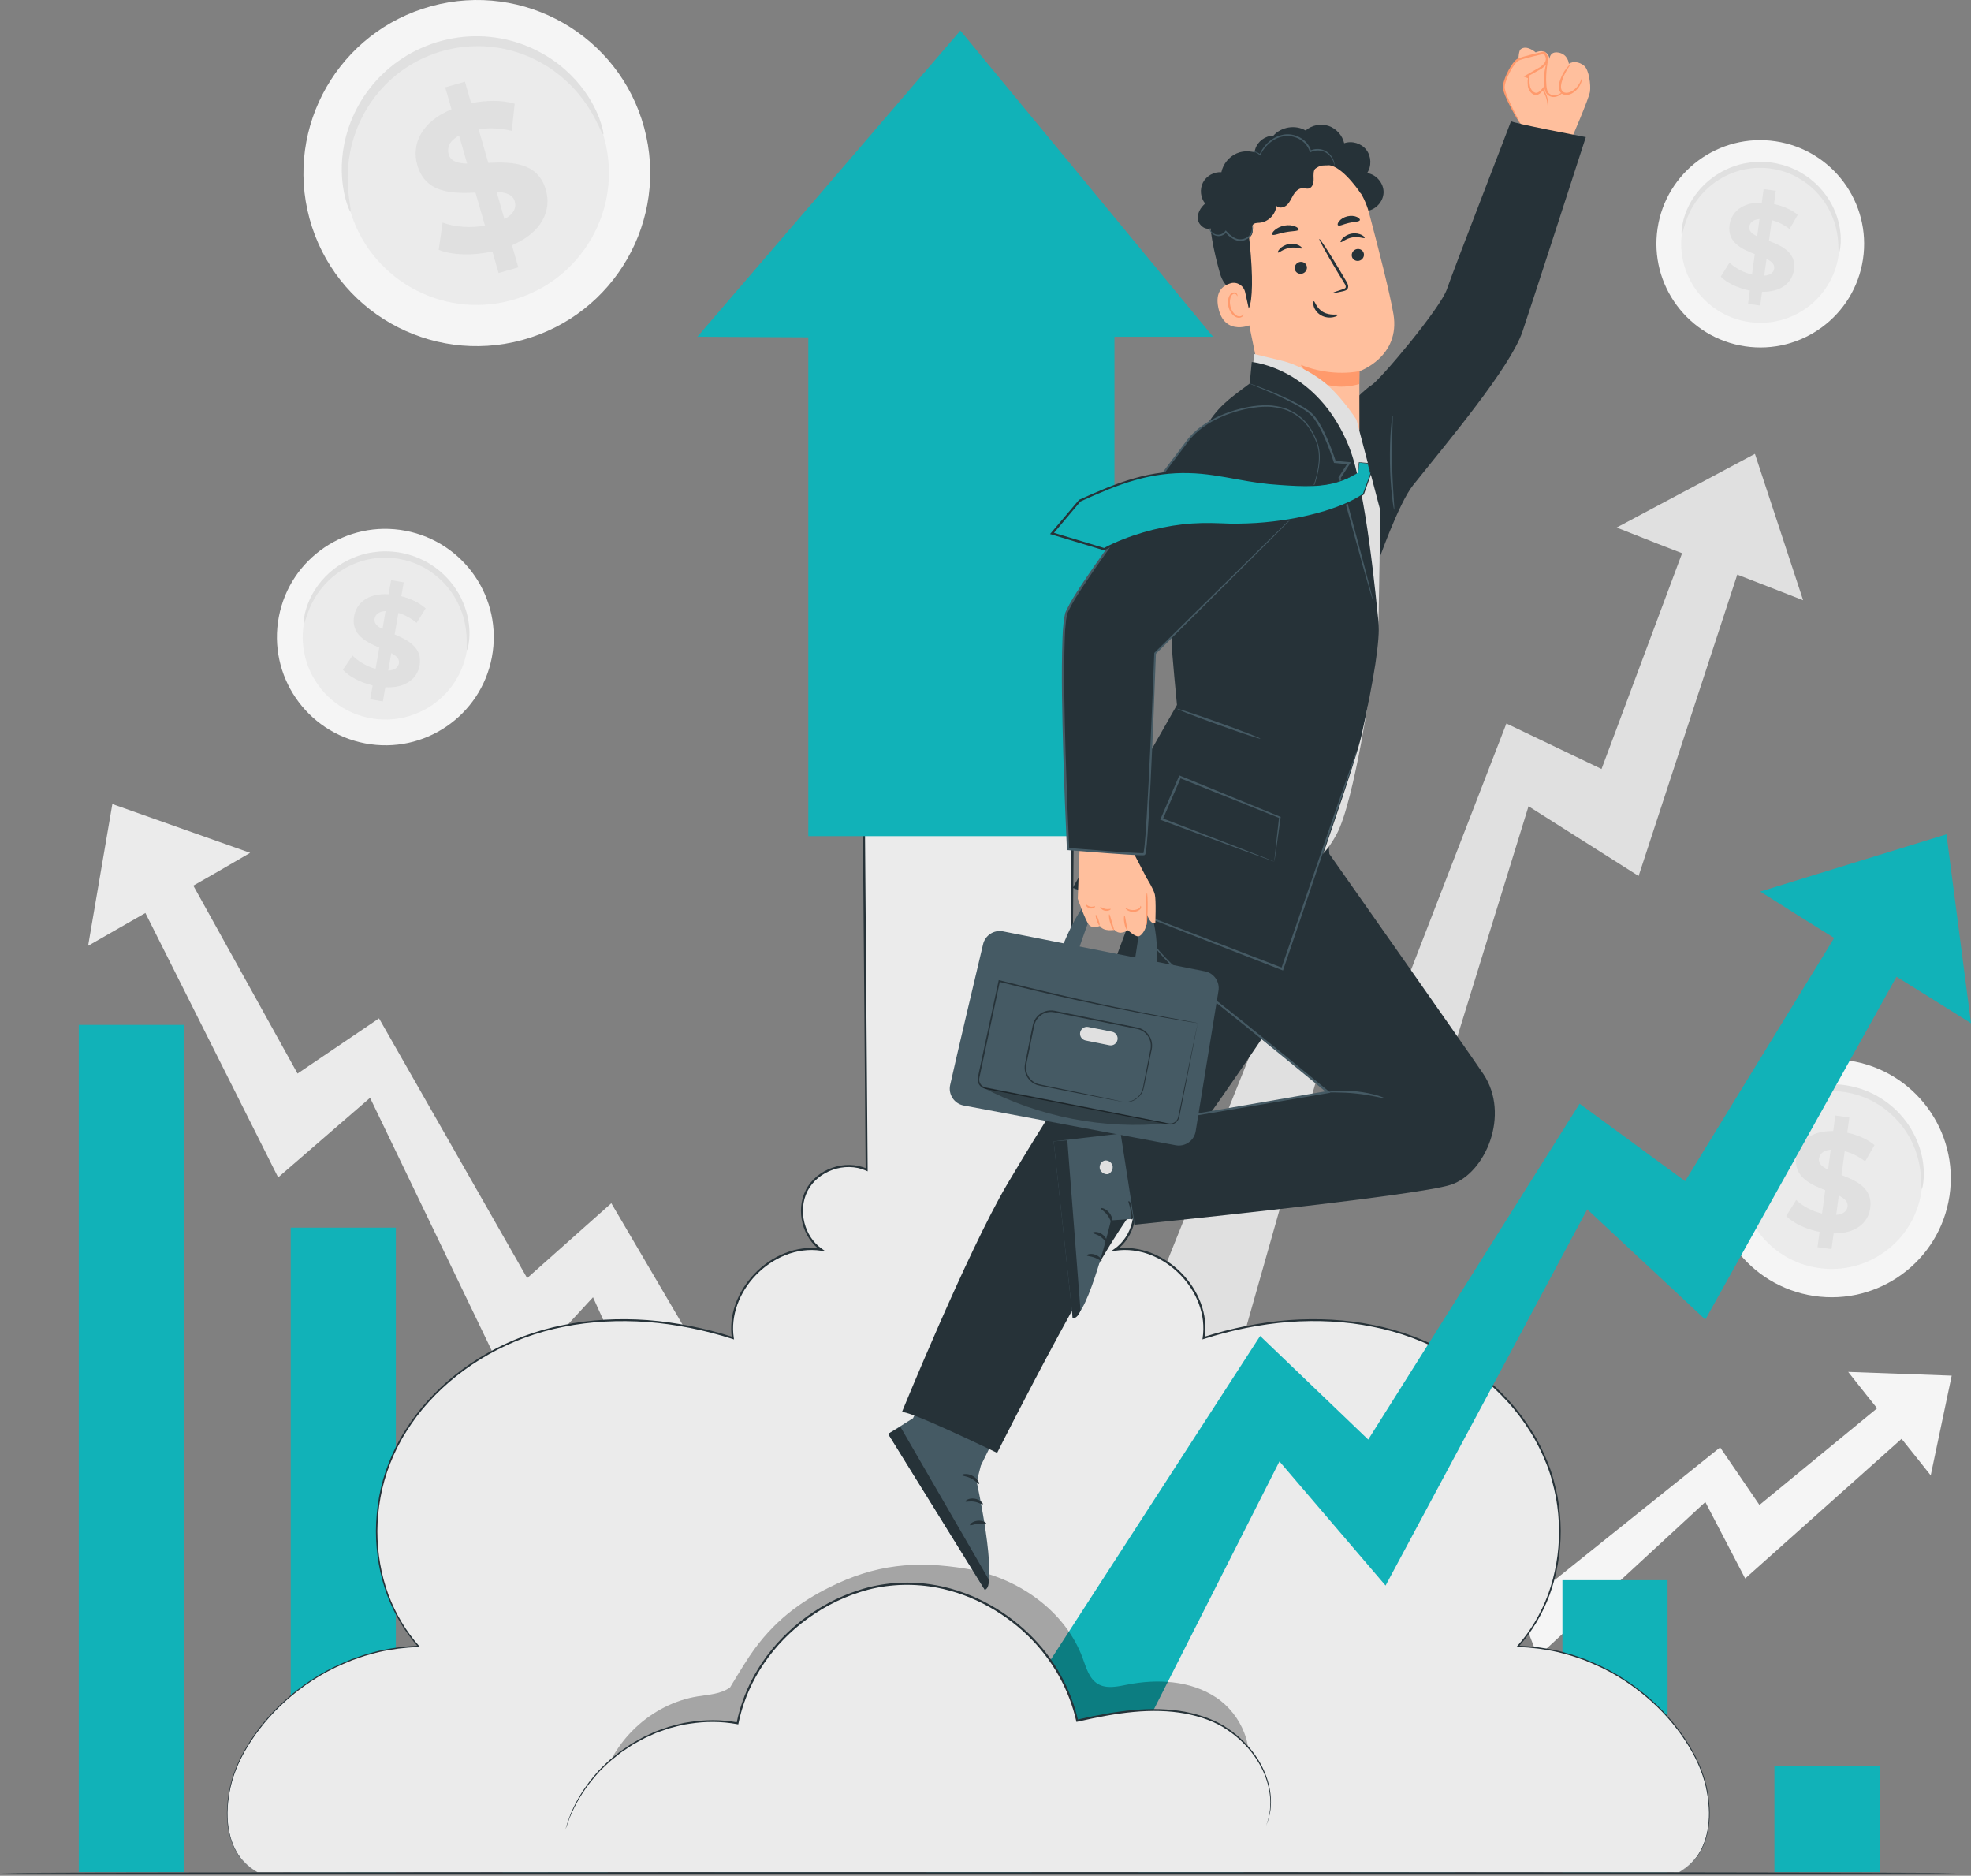 <svg width="515" height="490" viewBox="0 0 515 490" fill="none" xmlns="http://www.w3.org/2000/svg">
<rect x="0" y="0" width="515" height="490" fill="#808080" stroke="none"/>
<path d="M29.359 210.042L65.359 222.792L56.284 228.059L31.119 242.434L23.023 247.077L29.359 210.042Z" fill="#EBEBEB"/>
<path d="M186.122 407.669L208.549 397.502L159.732 314.323L137.74 333.887L99.035 266.03L77.744 280.45L43.103 217.993L30.387 223.371L72.678 307.575L96.696 286.786L133.153 362.516L154.944 338.887L186.122 407.669Z" fill="#EBEBEB"/>
<path d="M509.373 312.429C506.823 329.399 490.967 341.091 473.952 338.541C456.938 335.98 445.212 320.157 447.762 303.176C450.312 286.206 466.169 274.514 483.183 277.064C500.198 279.614 511.923 295.448 509.373 312.429Z" fill="#F5F5F5"/>
<path d="M502.037 311.328C500.088 324.267 488.006 333.175 475.045 331.226C462.084 329.278 453.142 317.207 455.091 304.279C457.04 291.34 469.121 282.432 482.082 284.381C495.044 286.329 503.985 298.389 502.037 311.328Z" fill="#EBEBEB"/>
<path d="M502.141 310.592C501.997 310.581 502.052 309.534 501.941 307.674C501.818 305.826 501.496 303.142 500.315 300.069C499.725 298.544 498.923 296.929 497.843 295.337C496.763 293.755 495.427 292.174 493.801 290.771C492.988 290.059 492.12 289.39 491.173 288.778C490.227 288.166 489.225 287.598 488.167 287.119C487.098 286.64 485.995 286.217 484.826 285.894C483.668 285.571 482.466 285.326 481.23 285.181C479.994 285.048 478.769 285.003 477.566 285.037C476.364 285.081 475.183 285.237 474.036 285.449C472.889 285.66 471.787 285.983 470.718 286.362C469.66 286.729 468.647 287.186 467.7 287.687C465.785 288.678 464.126 289.903 462.712 291.194C461.298 292.497 460.14 293.878 459.204 295.225C457.334 297.931 456.398 300.47 455.853 302.24C455.318 304.022 455.129 305.046 454.984 305.035C454.873 305.024 454.828 303.966 455.162 302.073C455.508 300.203 456.298 297.475 458.124 294.524C459.037 293.054 460.207 291.54 461.665 290.103C463.135 288.678 464.872 287.33 466.899 286.217C467.912 285.66 468.981 285.148 470.117 284.736C471.253 284.313 472.444 283.957 473.68 283.712C474.916 283.467 476.185 283.288 477.488 283.244C478.791 283.188 480.116 283.244 481.441 283.389C482.766 283.556 484.058 283.823 485.316 284.168C486.574 284.524 487.766 284.992 488.913 285.515C490.06 286.039 491.129 286.674 492.131 287.342C493.144 288.01 494.068 288.756 494.915 289.524C496.629 291.072 498.01 292.798 499.101 294.524C500.182 296.261 500.972 298.009 501.518 299.646C502.609 302.942 502.743 305.77 502.642 307.674C502.542 309.578 502.242 310.603 502.141 310.592Z" fill="#E0E0E0"/>
<path d="M479.108 322.206L478.551 326.304L474.888 325.803L475.434 321.816C471.837 321.104 468.519 319.5 466.715 317.652L469.332 313.465C470.98 315.068 473.474 316.416 476.079 317.028L476.903 310.915C472.973 309.378 468.619 307.407 469.332 302.174C469.855 298.299 473.129 295.348 478.997 295.471L479.542 291.406L483.206 291.907L482.66 295.894C485.377 296.484 487.95 297.575 489.787 299.134L487.348 303.388C485.622 302.074 483.807 301.194 482.003 300.726L481.157 306.951C485.088 308.454 489.375 310.414 488.673 315.569C488.183 319.367 484.954 322.284 479.108 322.206ZM477.65 305.537L478.351 300.337C476.358 300.515 475.445 301.472 475.278 302.675C475.1 303.956 476.102 304.802 477.65 305.537ZM482.749 315.202C482.928 313.921 481.959 313.086 480.456 312.318L479.776 317.362C481.647 317.217 482.582 316.371 482.749 315.202Z" fill="#E0E0E0"/>
<path d="M486.774 67.723C484.547 82.51 470.74 92.688 455.919 90.461C441.098 88.234 430.887 74.438 433.103 59.65C435.319 44.863 449.137 34.685 463.958 36.912C478.779 39.139 488.99 52.936 486.774 67.723Z" fill="#F5F5F5"/>
<path d="M480.396 66.767C478.704 78.036 468.181 85.797 456.879 84.093C445.588 82.401 437.804 71.889 439.497 60.62C441.189 49.352 451.723 41.59 463.014 43.294C474.305 44.987 482.089 55.498 480.396 66.767Z" fill="#EBEBEB"/>
<path d="M480.486 66.12C480.363 66.108 480.408 65.195 480.319 63.581C480.218 61.977 479.94 59.628 478.904 56.955C478.392 55.63 477.691 54.216 476.755 52.835C475.809 51.455 474.651 50.085 473.237 48.86C472.535 48.248 471.767 47.657 470.943 47.123C470.119 46.589 469.25 46.099 468.315 45.675C467.391 45.263 466.422 44.885 465.409 44.606C464.395 44.328 463.349 44.117 462.28 43.983C461.211 43.86 460.142 43.827 459.095 43.86C458.048 43.894 457.013 44.027 456.022 44.217C455.02 44.406 454.062 44.684 453.138 45.007C452.214 45.33 451.334 45.72 450.51 46.154C448.851 47.023 447.403 48.081 446.156 49.205C444.931 50.341 443.918 51.544 443.105 52.713C441.479 55.062 440.655 57.278 440.188 58.826C439.72 60.374 439.553 61.276 439.43 61.253C439.341 61.242 439.297 60.318 439.586 58.681C439.887 57.056 440.577 54.673 442.17 52.111C442.971 50.831 443.985 49.517 445.254 48.27C446.535 47.034 448.049 45.854 449.82 44.885C450.699 44.406 451.635 43.961 452.626 43.593C453.617 43.226 454.652 42.914 455.721 42.702C456.801 42.491 457.904 42.335 459.039 42.29C460.175 42.246 461.322 42.29 462.48 42.413C463.638 42.558 464.763 42.791 465.854 43.092C466.945 43.404 467.992 43.805 468.983 44.272C469.985 44.729 470.909 45.275 471.789 45.865C472.669 46.444 473.471 47.09 474.217 47.769C475.709 49.116 476.911 50.619 477.869 52.123C478.815 53.637 479.495 55.151 479.973 56.588C480.92 59.461 481.042 61.922 480.953 63.581C480.831 65.24 480.575 66.131 480.486 66.12Z" fill="#E0E0E0"/>
<path d="M460.407 76.232L459.928 79.806L456.744 79.372L457.211 75.898C454.082 75.275 451.187 73.883 449.617 72.268L451.9 68.616C453.336 70.008 455.508 71.188 457.779 71.711L458.503 66.389C455.085 65.052 451.287 63.338 451.911 58.772C452.368 55.398 455.218 52.826 460.329 52.938L460.808 49.397L463.993 49.831L463.525 53.305C465.886 53.817 468.124 54.775 469.727 56.122L467.6 59.83C466.097 58.683 464.516 57.915 462.946 57.514L462.211 62.937C465.641 64.24 469.36 65.954 468.758 70.442C468.302 73.771 465.496 76.31 460.407 76.232ZM459.127 61.723L459.739 57.202C458.002 57.358 457.2 58.193 457.067 59.24C456.911 60.342 457.79 61.088 459.127 61.723ZM463.569 70.141C463.725 69.028 462.879 68.293 461.576 67.625L460.975 72.023C462.623 71.9 463.436 71.166 463.569 70.141Z" fill="#E0E0E0"/>
<path d="M168.304 33.328C174.852 57.413 160.588 82.267 136.447 88.825C112.306 95.384 87.419 81.187 80.872 57.101C74.324 33.016 88.588 8.163 112.729 1.604C136.881 -4.966 161.757 9.243 168.304 33.328Z" fill="#F5F5F5"/>
<path d="M157.896 36.156C162.884 54.506 152.016 73.447 133.621 78.447C115.226 83.446 96.263 72.623 91.274 54.272C86.286 35.911 97.153 16.981 115.549 11.981C133.944 6.97 152.907 17.794 157.896 36.156Z" fill="#EBEBEB"/>
<path d="M157.617 35.109C157.416 35.175 156.882 33.75 155.646 31.345C154.41 28.962 152.405 25.566 149.031 22.181C147.35 20.499 145.335 18.818 142.974 17.326C140.602 15.856 137.907 14.531 134.923 13.607C133.431 13.139 131.872 12.749 130.258 12.504C128.643 12.248 126.984 12.07 125.28 12.059C123.588 12.048 121.851 12.126 120.114 12.382C118.376 12.638 116.639 13.017 114.913 13.529C113.199 14.063 111.539 14.72 109.958 15.489C108.377 16.246 106.896 17.148 105.493 18.105C104.09 19.063 102.81 20.143 101.618 21.256C100.415 22.37 99.347 23.561 98.367 24.786C96.407 27.225 94.915 29.831 93.779 32.369C92.665 34.93 91.93 37.447 91.474 39.785C90.572 44.473 90.806 48.415 91.118 51.087C91.441 53.771 91.797 55.252 91.597 55.308C91.452 55.352 90.761 53.971 90.104 51.266C89.47 48.571 88.924 44.484 89.626 39.485C89.982 36.99 90.65 34.296 91.752 31.534C92.877 28.784 94.391 25.956 96.451 23.294C97.476 21.958 98.6 20.655 99.87 19.442C101.139 18.217 102.509 17.047 104.012 16.001C105.515 14.954 107.108 13.963 108.811 13.139C110.515 12.304 112.297 11.591 114.156 11.012C116.016 10.455 117.898 10.043 119.768 9.787C121.639 9.52 123.51 9.442 125.347 9.476C127.184 9.498 128.966 9.709 130.703 10.021C132.44 10.322 134.11 10.767 135.692 11.302C138.876 12.36 141.727 13.852 144.188 15.5C146.648 17.17 148.708 19.041 150.401 20.9C153.786 24.642 155.612 28.338 156.603 30.933C157.561 33.538 157.761 35.064 157.617 35.109Z" fill="#E0E0E0"/>
<path d="M133.767 64.061L135.426 69.84L130.271 71.321L128.656 65.698C123.456 66.856 118.1 66.666 114.626 65.263L115.65 58.148C118.779 59.317 122.899 59.64 126.719 58.939L124.236 50.32C118.111 50.576 111.163 50.509 109.036 43.127C107.466 37.66 110.083 31.825 117.978 28.551L116.33 22.816L121.485 21.335L123.1 26.959C127.064 26.157 131.117 26.101 134.48 27.092L133.723 34.185C130.661 33.45 127.721 33.339 125.06 33.773L127.587 42.548C133.7 42.247 140.549 42.347 142.631 49.619C144.179 54.975 141.584 60.754 133.767 64.061ZM122.053 42.737L119.949 35.41C117.388 36.813 116.742 38.628 117.232 40.332C117.744 42.125 119.581 42.659 122.053 42.737ZM134.502 52.614C133.979 50.81 132.208 50.253 129.759 50.12L131.808 57.246C134.235 55.932 134.981 54.273 134.502 52.614Z" fill="#E0E0E0"/>
<path d="M128.518 171.703C125.612 187.036 110.791 197.113 95.425 194.196C80.047 191.278 69.948 176.491 72.854 161.147C75.76 145.814 90.581 135.736 105.947 138.654C121.325 141.571 131.425 156.358 128.518 171.703Z" fill="#F5F5F5"/>
<path d="M121.898 170.445C119.682 182.137 108.391 189.809 96.677 187.593C84.963 185.377 77.258 174.097 79.474 162.405C81.689 150.713 92.981 143.041 104.695 145.257C116.409 147.484 124.114 158.753 121.898 170.445Z" fill="#EBEBEB"/>
<path d="M122.025 169.776C121.891 169.753 121.98 168.807 121.947 167.114C121.902 165.433 121.702 162.972 120.733 160.144C120.243 158.741 119.575 157.249 118.651 155.757C117.727 154.276 116.569 152.806 115.143 151.458C114.431 150.79 113.662 150.144 112.827 149.554C111.992 148.964 111.101 148.418 110.144 147.94C109.197 147.472 108.195 147.038 107.148 146.715C106.102 146.381 105.021 146.125 103.908 145.935C102.794 145.768 101.681 145.679 100.59 145.679C99.487 145.668 98.418 145.779 97.361 145.935C96.314 146.091 95.289 146.347 94.321 146.648C93.341 146.949 92.416 147.327 91.526 147.739C89.755 148.574 88.207 149.632 86.871 150.746C85.546 151.882 84.444 153.095 83.553 154.287C81.76 156.681 80.825 158.952 80.268 160.545C79.722 162.137 79.511 163.072 79.377 163.05C79.277 163.039 79.277 162.07 79.644 160.366C80.023 158.674 80.836 156.224 82.595 153.607C83.475 152.305 84.588 150.968 85.969 149.721C87.35 148.485 88.976 147.305 90.858 146.37C91.793 145.902 92.784 145.479 93.831 145.134C94.877 144.788 95.969 144.51 97.104 144.332C98.24 144.154 99.398 144.031 100.579 144.031C101.759 144.031 102.961 144.12 104.164 144.298C105.367 144.499 106.536 144.777 107.66 145.145C108.785 145.512 109.854 145.98 110.879 146.492C111.903 147.004 112.849 147.617 113.74 148.263C114.631 148.908 115.455 149.61 116.201 150.345C117.704 151.815 118.896 153.429 119.831 155.033C120.755 156.647 121.401 158.262 121.847 159.765C122.726 162.794 122.749 165.377 122.593 167.103C122.414 168.874 122.114 169.798 122.025 169.776Z" fill="#E0E0E0"/>
<path d="M100.684 179.531L100.038 183.239L96.731 182.66L97.366 179.053C94.126 178.284 91.164 176.714 89.594 174.966L92.121 171.247C93.558 172.761 95.785 174.064 98.134 174.721L99.103 169.198C95.584 167.661 91.698 165.724 92.522 160.991C93.135 157.484 96.208 154.923 101.542 155.235L102.188 151.56L105.495 152.139L104.86 155.747C107.31 156.382 109.604 157.462 111.218 158.931L108.857 162.717C107.343 161.459 105.717 160.602 104.092 160.112L103.112 165.735C106.63 167.238 110.45 169.165 109.637 173.83C109.025 177.271 105.985 179.81 100.684 179.531ZM99.927 164.332L100.751 159.633C98.925 159.722 98.068 160.557 97.878 161.648C97.667 162.818 98.558 163.619 99.927 164.332ZM104.225 173.296C104.426 172.138 103.579 171.347 102.243 170.601L101.442 175.166C103.167 175.089 104.036 174.354 104.225 173.296Z" fill="#E0E0E0"/>
<path d="M509.953 359.364L482.906 358.384L487.527 364.219L500.355 380.242L504.475 385.42L509.953 359.364Z" fill="#F5F5F5"/>
<path d="M355.142 448.734L343.016 436.196L396.865 394.105L406.263 412.723L449.445 378.104L459.723 393.147L498.829 361.022L505.811 367.882L455.992 412.355L445.581 392.379L401.809 432.788L393.614 411.542L355.142 448.734Z" fill="#F5F5F5"/>
<path d="M458.544 118.567L422.41 137.809L432.877 141.951L461.828 153.175L471.137 156.805L458.544 118.567Z" fill="#E0E0E0"/>
<path d="M323.845 352.973L298.457 345.768L336.962 249.839L363.386 267.065L393.607 188.997L418.46 200.889L445.24 129.19L459.582 132.854L428.148 228.839L399.386 210.622L372.795 296.685L345.937 275.105L323.845 352.973Z" fill="#E0E0E0"/>
<path d="M511.302 489.322C511.302 489.478 396.833 489.611 255.662 489.611C114.447 489.611 0 489.478 0 489.322C0 489.166 114.447 489.032 255.662 489.032C396.844 489.032 511.302 489.166 511.302 489.322Z" fill="#263238"/>
<path d="M297.487 489.062L324.957 489.062L324.957 444.109L297.487 444.109L297.487 489.062Z" fill="#11B2B8"/>
<path d="M408.245 489.064L435.715 489.064L435.715 412.8L408.245 412.8L408.245 489.064Z" fill="#11B2B8"/>
<path d="M463.635 489.06L491.105 489.06L491.105 461.355L463.635 461.355L463.635 489.06Z" fill="#11B2B8"/>
<path d="M352.866 489.057L380.336 489.057L380.336 422.747L352.866 422.747L352.866 489.057Z" fill="#11B2B8"/>
<path d="M242.1 489.062L269.57 489.062L269.57 406.439L242.1 406.439L242.1 489.062Z" fill="#11B2B8"/>
<path d="M186.721 489.053L214.191 489.053L214.191 382.768L186.721 382.768L186.721 489.053Z" fill="#11B2B8"/>
<path d="M131.346 489.062L158.816 489.062L158.816 356.431L131.346 356.431L131.346 489.062Z" fill="#11B2B8"/>
<path d="M75.959 489.06L103.43 489.06L103.43 320.697L75.959 320.697L75.959 489.06Z" fill="#11B2B8"/>
<path d="M20.581 489.056L48.051 489.056L48.051 267.734L20.581 267.734L20.581 489.056Z" fill="#11B2B8"/>
<path d="M443.077 459.269C434.335 442.176 415.818 430.551 396.621 430.084C408.268 417.2 410.562 397.269 403.848 381.256C397.133 365.244 382.346 353.307 365.765 348.152C349.185 342.996 331.024 344.21 314.499 349.543C316.415 337.016 303.899 324.523 291.372 326.472C296.271 323.086 297.941 315.793 295.002 310.615C292.073 305.437 284.958 303.121 279.535 305.571L280.27 213.784L262.187 213.784L243.791 213.784L225.708 213.784L226.443 305.571C221.02 303.11 213.916 305.426 210.976 310.615C208.048 315.793 209.718 323.086 214.606 326.472C202.09 324.523 189.563 337.028 191.479 349.543C174.954 344.21 156.793 343.007 140.213 348.152C123.632 353.307 108.845 365.244 102.131 381.256C95.416 397.269 97.71 417.2 109.357 430.084C90.171 430.54 71.643 442.176 62.901 459.269C57.824 469.201 57.356 483.866 67.222 489.055L243.791 489.055L262.187 489.055L438.756 489.055C448.633 483.866 448.165 469.201 443.077 459.269Z" fill="#EBEBEB"/>
<path d="M67.232 489.056C67.232 489.056 66.787 488.788 65.907 488.254C65.049 487.708 63.847 486.706 62.611 485.125C61.397 483.51 60.306 481.194 59.727 478.277C59.126 475.36 59.148 471.863 59.838 468.044C60.517 464.213 62.087 460.093 64.582 456.04C67.043 451.965 70.328 447.878 74.503 444.126C78.679 440.406 83.69 436.921 89.591 434.405C90.326 434.093 91.072 433.781 91.818 433.458C92.587 433.191 93.355 432.924 94.145 432.645C94.914 432.356 95.716 432.122 96.528 431.91C97.341 431.699 98.143 431.443 98.978 431.253C102.296 430.496 105.771 430.051 109.367 429.906L109.245 430.196C105.849 426.41 103.076 421.8 101.138 416.666C99.245 411.522 98.232 405.832 98.221 399.964C98.266 394.096 99.257 388.027 101.55 382.214C102.686 379.308 104.089 376.457 105.815 373.763C107.508 371.046 109.456 368.429 111.672 366.002C120.469 356.225 133.029 348.909 147.204 346.137C154.275 344.689 161.691 344.322 169.163 344.845C176.634 345.424 184.173 346.927 191.578 349.288L191.244 349.577C190.798 346.615 191.143 343.509 192.201 340.614C193.248 337.707 194.963 335.013 197.156 332.73C199.35 330.447 202.034 328.577 205.051 327.374C208.058 326.171 211.409 325.681 214.672 326.194L214.472 326.684C209.739 323.41 207.779 316.35 210.563 310.849C213.369 305.382 220.752 302.721 226.575 305.315L226.186 305.571C225.952 276.342 225.696 245.52 225.44 213.785L225.44 213.495L225.729 213.495C234.381 213.495 243.657 213.495 252.988 213.495C262.163 213.495 271.272 213.495 280.291 213.495L280.581 213.495L280.581 213.785C280.325 245.442 280.08 276.164 279.835 305.571L279.445 305.315C285.157 302.765 292.417 305.271 295.346 310.638C298.241 316.038 296.459 323.265 291.549 326.684L291.348 326.194C294.578 325.693 297.885 326.16 300.869 327.329C303.853 328.499 306.525 330.336 308.73 332.585C310.935 334.834 312.683 337.518 313.763 340.435C314.855 343.353 315.233 346.526 314.765 349.577L314.431 349.288C321.825 346.927 329.364 345.424 336.835 344.845C344.307 344.322 351.712 344.678 358.783 346.125C372.946 348.887 385.496 356.192 394.292 365.935C396.519 368.351 398.457 370.968 400.161 373.685C401.887 376.38 403.29 379.23 404.437 382.125C405.628 385.009 406.363 388.016 406.975 390.978C407.51 393.962 407.777 396.935 407.799 399.875C407.81 405.743 406.786 411.433 404.904 416.6C402.978 421.755 400.194 426.376 396.776 430.184L396.653 429.895C400.25 430.04 403.735 430.485 407.053 431.242C407.888 431.432 408.69 431.676 409.503 431.899C410.316 432.111 411.118 432.345 411.886 432.634C412.665 432.901 413.445 433.18 414.213 433.447C414.959 433.77 415.705 434.082 416.451 434.393C422.364 436.91 427.364 440.406 431.539 444.126C435.704 447.878 439 451.965 441.45 456.04C443.933 460.093 445.514 464.224 446.182 468.044C446.884 471.863 446.884 475.36 446.282 478.266C445.703 481.183 444.601 483.488 443.398 485.103C442.151 486.684 440.96 487.675 440.102 488.232C439.234 488.766 438.777 489.033 438.777 489.033C438.777 489.033 439.212 488.744 440.069 488.198C440.915 487.642 442.095 486.639 443.309 485.058C444.49 483.444 445.57 481.15 446.126 478.244C446.705 475.348 446.683 471.874 445.982 468.088C445.302 464.28 443.732 460.205 441.238 456.163C438.777 452.109 435.492 448.045 431.339 444.326C427.174 440.629 422.186 437.166 416.307 434.672C415.572 434.36 414.826 434.048 414.08 433.736C413.311 433.469 412.543 433.202 411.763 432.935C410.995 432.645 410.193 432.423 409.392 432.211C408.59 431.999 407.777 431.754 406.953 431.565C403.657 430.819 400.194 430.374 396.62 430.24L396.241 430.229L396.486 429.951C399.86 426.176 402.61 421.577 404.514 416.477C406.374 411.355 407.376 405.709 407.365 399.886C407.343 396.968 407.064 394.018 406.53 391.056C405.929 388.116 405.194 385.143 404.002 382.281C402.855 379.408 401.475 376.58 399.76 373.908C398.078 371.213 396.141 368.618 393.936 366.224C385.195 356.559 372.735 349.321 358.66 346.593C351.645 345.157 344.285 344.812 336.858 345.335C329.43 345.914 321.936 347.417 314.576 349.767L314.175 349.9L314.242 349.488C314.688 346.526 314.32 343.453 313.251 340.614C312.193 337.763 310.49 335.146 308.329 332.953C306.169 330.759 303.552 328.966 300.646 327.83C297.751 326.695 294.533 326.238 291.404 326.728L290.235 326.906L291.204 326.227C295.88 322.987 297.595 316.005 294.834 310.894C292.061 305.794 285.057 303.378 279.645 305.816L279.244 305.994L279.244 305.56C279.478 276.164 279.712 245.442 279.968 213.773L280.258 214.063C271.238 214.063 262.13 214.063 252.954 214.063C243.612 214.063 234.348 214.063 225.696 214.063L225.985 213.773C226.23 245.509 226.475 276.319 226.709 305.56L226.709 305.994L226.308 305.816C220.796 303.333 213.67 305.905 211.02 311.094C208.347 316.306 210.251 323.131 214.75 326.227L215.73 326.906L214.561 326.728C211.398 326.238 208.147 326.706 205.218 327.875C202.29 329.044 199.662 330.87 197.513 333.097C193.203 337.518 190.843 343.72 191.734 349.499L191.8 349.911L191.4 349.778C184.039 347.417 176.545 345.925 169.107 345.346C161.68 344.823 154.297 345.179 147.282 346.604C133.196 349.343 120.725 356.604 111.984 366.291C109.779 368.696 107.842 371.291 106.16 373.985C104.445 376.669 103.054 379.497 101.929 382.37C99.646 388.127 98.655 394.151 98.6 399.964C98.6 405.787 99.602 411.422 101.472 416.533C103.377 421.633 106.127 426.198 109.479 429.962L109.724 430.24L109.345 430.251C105.782 430.385 102.319 430.819 99.023 431.576C98.199 431.754 97.397 432.011 96.595 432.222C95.793 432.434 94.992 432.656 94.223 432.946C93.444 433.213 92.676 433.48 91.918 433.748C91.172 434.059 90.438 434.371 89.703 434.683C83.823 437.177 78.835 440.629 74.67 444.326C70.517 448.045 67.232 452.109 64.76 456.151C62.266 460.182 60.684 464.269 60.005 468.077C59.293 471.874 59.27 475.348 59.849 478.244C60.406 481.15 61.486 483.455 62.666 485.069C63.891 486.662 65.072 487.653 65.918 488.221C66.798 488.766 67.232 489.056 67.232 489.056Z" fill="#263238"/>
<path d="M182.215 87.969L250.93 7.985L316.961 87.969L291.194 87.969L291.194 218.428L211.2 218.428L211.2 88.114L182.215 87.969Z" fill="#11B2B8"/>
<path d="M508.583 217.949L459.934 232.904L471.748 240.353L504.474 260.719L514.997 267.3L508.583 217.949Z" fill="#11B2B8"/>
<path d="M289.041 471.128L259.723 456.474L329.261 348.998L357.5 376.068L412.73 288.323L440.301 308.556L489.841 227.748L506.488 235.531L445.579 344.722L414.723 315.916L362.032 414.205L334.306 381.769L289.041 471.128Z" fill="#11B2B8"/>
<g opacity="0.3">
<path d="M317.741 443.424C311.071 439.003 302.441 438.525 294.591 440.072C291.996 440.585 289.124 441.253 286.852 439.894C284.603 438.547 283.834 435.73 282.932 433.269C278.345 420.664 265.762 412.023 252.522 409.818C239.294 407.613 228.66 408.671 216.667 414.684C209.508 418.27 202.114 423.281 195.834 432.645C194.03 435.329 190.767 440.796 190.767 440.796C188.373 442.567 185.2 442.678 182.26 443.157C170.123 445.128 159.656 454.993 156.961 466.986L325.168 464.258C328.319 456.898 324.411 447.845 317.741 443.424Z" fill="black"/>
</g>
<path d="M147.738 477.966C152.994 459.348 173.728 446.565 192.724 450.228C196.733 429.962 216.164 413.872 236.819 413.716C257.475 413.56 277.151 429.339 281.471 449.538C292.884 446.91 305.166 444.95 316.057 449.248C326.958 453.546 335.298 466.318 330.788 477.13" fill="#EBEBEB"/>
<path d="M330.788 477.119C330.777 477.119 330.811 477.008 330.877 476.796C330.944 476.574 331.044 476.262 331.167 475.872C331.301 475.471 331.479 474.97 331.568 474.336C331.668 473.712 331.868 473.011 331.868 472.175C332.158 468.935 331.379 463.869 327.815 458.836C326.056 456.341 323.662 453.88 320.6 451.854C317.571 449.772 313.763 448.424 309.609 447.634C305.445 446.876 300.913 446.776 296.192 447.222C291.47 447.656 286.571 448.614 281.516 449.772L281.259 449.827L281.204 449.571C279.4 441.565 275.068 433.47 268.343 427.078C261.673 420.698 252.765 415.843 242.888 414.429C236.741 413.571 230.494 414.05 224.804 415.876C219.103 417.658 213.903 420.508 209.46 424.016C205.017 427.535 201.32 431.699 198.548 436.198C195.764 440.696 193.904 445.496 192.947 450.239L192.902 450.473L192.668 450.429C188.426 449.627 184.239 449.682 180.364 450.273C178.416 450.506 176.567 451.052 174.774 451.52C173.895 451.832 173.026 452.132 172.18 452.422C171.322 452.689 170.532 453.134 169.73 453.468C168.104 454.125 166.679 455.05 165.232 455.818C164.552 456.274 163.884 456.72 163.227 457.154C162.904 457.377 162.581 457.588 162.258 457.811C161.947 458.045 161.657 458.29 161.357 458.524C160.766 459.003 160.187 459.459 159.619 459.916C159.063 460.372 158.573 460.896 158.061 461.363C157.571 461.853 157.058 462.299 156.613 462.777C156.179 463.278 155.756 463.757 155.344 464.236C152.081 468.055 150.255 471.608 149.186 474.057C148.64 475.282 148.373 476.284 148.117 476.93C147.883 477.587 147.738 477.91 147.738 477.91C147.738 477.91 148.106 476.518 149.041 474.002C150.077 471.518 151.869 467.933 155.121 464.058C155.533 463.579 155.956 463.089 156.39 462.588C156.836 462.098 157.348 461.642 157.838 461.152C158.35 460.673 158.84 460.149 159.397 459.682C159.965 459.225 160.544 458.746 161.134 458.268C161.434 458.034 161.724 457.778 162.036 457.544C162.359 457.321 162.682 457.098 163.016 456.876C163.673 456.43 164.341 455.974 165.02 455.517C166.468 454.738 167.904 453.791 169.541 453.123C170.354 452.778 171.144 452.333 172.013 452.054C172.87 451.754 173.75 451.442 174.63 451.13C176.445 450.64 178.304 450.083 180.275 449.838C184.195 449.226 188.437 449.159 192.746 449.961L192.457 450.15C193.403 445.351 195.285 440.485 198.091 435.931C200.886 431.376 204.628 427.156 209.104 423.593C213.591 420.041 218.847 417.146 224.626 415.331C230.383 413.471 236.719 412.981 242.955 413.85C252.965 415.286 261.985 420.208 268.71 426.666C275.503 433.136 279.879 441.342 281.694 449.449L281.382 449.248C286.448 448.09 291.37 447.144 296.136 446.721C300.891 446.286 305.467 446.398 309.676 447.177C313.863 448.001 317.727 449.382 320.789 451.509C323.873 453.58 326.29 456.085 328.049 458.624C331.612 463.735 332.347 468.879 332.013 472.153C331.991 472.988 331.791 473.701 331.668 474.324C331.568 474.948 331.379 475.449 331.223 475.861C331.078 476.251 330.967 476.552 330.889 476.774C330.844 477.019 330.8 477.119 330.788 477.119Z" fill="#263238"/>
<path d="M410.351 36.879C410.351 36.879 415.217 25.677 415.451 23.918C415.685 22.169 415.195 18.272 413.937 17.203C412.678 16.134 411.053 15.923 409.928 16.658C409.928 16.658 409.75 14.208 407.267 13.74C404.783 13.273 404.85 15.578 404.85 15.578C404.85 15.578 404.962 13.874 403.158 13.417C402.278 13.195 401.265 13.696 401.265 13.696C401.265 13.696 398.893 11.58 397.301 12.894C395.719 14.208 397.546 34.619 397.546 34.619L410.351 36.879Z" fill="#FFBF9D"/>
<path d="M397.227 32.28C397.227 32.28 392.884 24.797 392.906 22.76C392.929 20.722 395.367 16.101 396.726 15.522C398.084 14.943 403.451 13.729 403.451 13.729C403.451 13.729 405.645 15.789 402.405 17.827L398.663 19.931C398.663 19.931 404.632 21.924 404.442 28.026" fill="#FFBF9D"/>
<path d="M404.443 28.038C404.343 28.049 404.476 26.957 403.886 25.22C403.563 24.374 403.018 23.383 402.138 22.47C401.258 21.568 400.034 20.722 398.586 20.176L398.096 19.987L398.553 19.731C399.733 19.052 401.002 18.328 402.35 17.559C402.973 17.17 403.563 16.624 403.808 15.956C404.064 15.288 403.797 14.486 403.274 13.963L403.53 14.03C402.606 14.252 401.648 14.475 400.657 14.709C399.889 14.898 399.143 15.087 398.397 15.299C398.029 15.399 397.662 15.511 397.317 15.622C397.138 15.678 396.96 15.744 396.816 15.811C396.682 15.878 396.559 15.978 396.426 16.09C395.424 17.07 394.722 18.372 394.143 19.575C393.865 20.187 393.609 20.8 393.419 21.401C393.252 22.002 393.085 22.615 393.185 23.149C393.419 24.285 393.898 25.343 394.299 26.278C395.145 28.16 395.925 29.641 396.448 30.677C396.971 31.712 397.261 32.28 397.228 32.302C397.194 32.325 396.838 31.79 396.248 30.788C395.657 29.786 394.833 28.327 393.932 26.456C393.497 25.51 392.996 24.485 392.718 23.238C392.595 22.559 392.762 21.902 392.94 21.267C393.119 20.622 393.375 19.998 393.664 19.363C394.266 18.105 394.923 16.802 396.047 15.678C396.192 15.544 396.359 15.41 396.571 15.31C396.76 15.221 396.938 15.154 397.127 15.099C397.495 14.976 397.862 14.865 398.241 14.753C398.987 14.542 399.744 14.352 400.512 14.152C401.503 13.918 402.472 13.684 403.396 13.473L403.552 13.44L403.664 13.551C404.332 14.219 404.666 15.243 404.343 16.145C404.009 17.025 403.318 17.593 402.639 18.027C401.281 18.784 399.989 19.497 398.798 20.165L398.753 19.72C400.301 20.332 401.537 21.234 402.439 22.203C403.341 23.183 403.875 24.229 404.176 25.131C404.298 25.588 404.421 25.989 404.443 26.356C404.499 26.724 404.532 27.024 404.51 27.28C404.488 27.77 404.465 28.038 404.443 28.038Z" fill="#FF9A6C"/>
<path d="M404.409 15.689C403.807 17.86 403.585 20.132 403.763 22.37C403.818 23.127 403.952 23.94 404.487 24.497C404.988 25.02 405.778 25.209 406.502 25.076C407.215 24.942 407.849 24.53 408.362 24.007" fill="#FFBF9D"/>
<path d="M408.361 24.007C408.405 24.018 408.004 24.775 406.757 25.221C406.145 25.421 405.265 25.432 404.519 24.887C403.74 24.308 403.528 23.261 403.472 22.348C403.161 18.562 404.285 15.622 404.408 15.689C404.586 15.723 403.751 18.651 404.051 22.303C404.107 23.205 404.296 24.04 404.853 24.475C405.399 24.909 406.123 24.965 406.657 24.831C407.771 24.541 408.305 23.918 408.361 24.007Z" fill="#FF9A6C"/>
<path d="M399.632 19.72C399.253 20.689 399.387 21.123 399.453 22.159C399.509 23.206 400.144 24.286 401.157 24.531C402.003 24.731 403.095 23.606 403.596 22.426" fill="#FFBF9D"/>
<path d="M403.592 22.426C403.659 22.448 403.559 22.983 403.069 23.684C402.813 24.029 402.479 24.43 401.911 24.697C401.643 24.831 401.209 24.875 400.886 24.742C400.563 24.642 400.263 24.441 400.018 24.185C399.517 23.684 399.283 23.038 399.205 22.459C399.16 21.869 399.149 21.435 399.16 20.989C399.216 20.11 399.572 19.675 399.617 19.698C399.706 19.731 399.517 20.221 399.572 20.989C399.628 21.468 399.684 21.936 399.739 22.381C399.828 22.86 400.051 23.383 400.43 23.773C400.619 23.962 400.842 24.118 401.076 24.196C401.309 24.285 401.476 24.274 401.71 24.196C402.133 24.029 402.49 23.695 402.746 23.417C403.28 22.849 403.503 22.392 403.592 22.426Z" fill="#FF9A6C"/>
<path d="M410.34 16.791C409.126 18.117 408.224 19.731 407.746 21.468C407.501 22.381 407.411 23.495 408.113 24.13C408.848 24.798 410.028 24.553 410.875 24.029C412.144 23.239 413.068 21.891 413.347 20.422" fill="#FFBF9D"/>
<path d="M413.336 20.41C413.392 20.399 413.414 21.368 412.624 22.626C412.223 23.238 411.621 23.906 410.753 24.396C410.308 24.63 409.795 24.808 409.216 24.808C408.648 24.82 407.98 24.552 407.635 23.995C407.279 23.439 407.257 22.815 407.312 22.281C407.368 21.735 407.524 21.245 407.68 20.8C408.003 19.898 408.403 19.129 408.804 18.517C409.606 17.303 410.308 16.747 410.352 16.791C410.419 16.858 409.829 17.515 409.161 18.729C408.827 19.341 408.47 20.087 408.192 20.967C408.058 21.401 407.925 21.869 407.88 22.336C407.836 22.804 407.88 23.305 408.125 23.672C408.626 24.463 409.773 24.307 410.519 23.918C411.299 23.517 411.9 22.927 412.301 22.381C413.102 21.279 413.236 20.377 413.336 20.41Z" fill="#FF9A6C"/>
<path d="M349.898 108.623C349.898 108.623 355.934 102.109 358.317 100.651C360.699 99.192 376.4 80.474 378.059 75.552C379.718 70.63 395.118 31.09 394.806 31.624C394.539 32.069 414.36 35.811 414.36 35.811C414.36 35.811 399.606 81.409 397.802 86.632C394.55 96.085 378.438 115.226 369.251 126.707C365.343 131.595 359.931 147.251 359.931 147.251L349.898 108.623Z" fill="#263238"/>
<path d="M364.287 133.176C364.209 133.187 363.964 131.829 363.719 129.602C363.463 127.386 363.229 124.301 363.174 120.894C363.118 117.487 363.24 114.391 363.419 112.164C363.597 109.937 363.797 108.568 363.864 108.579C363.953 108.59 363.897 109.959 363.82 112.186C363.753 114.413 363.686 117.487 363.742 120.883C363.797 124.279 363.964 127.352 364.12 129.568C364.276 131.784 364.376 133.165 364.287 133.176Z" fill="#455A64"/>
<path d="M264.763 365.591L256.278 382.883L255.198 387.115C255.198 387.115 260.855 412.815 257.325 415.342L232.07 374.577L238.573 370.479L246.657 353.197L264.763 365.591Z" fill="#455A64"/>
<path d="M232.07 374.577L235.266 372.739L258.282 412.503C258.282 412.503 258.661 414.785 257.325 415.331L232.07 374.577Z" fill="#263238"/>
<path d="M255.823 387.647C255.634 387.759 254.933 386.812 253.719 386.211C252.516 385.576 251.392 385.576 251.347 385.354C251.269 385.142 252.583 384.741 254.042 385.498C255.5 386.244 256.013 387.581 255.823 387.647Z" fill="#263238"/>
<path d="M256.8 392.972C256.644 393.128 255.787 392.471 254.573 392.293C253.359 392.081 252.391 392.437 252.279 392.237C252.135 392.07 253.148 391.246 254.662 391.502C256.177 391.736 256.978 392.849 256.8 392.972Z" fill="#263238"/>
<path d="M253.469 398.414C253.313 398.258 254.082 397.389 255.44 397.267C256.787 397.122 257.778 397.812 257.667 397.991C257.578 398.202 256.654 397.935 255.551 398.069C254.438 398.158 253.614 398.592 253.469 398.414Z" fill="#263238"/>
<path d="M351.293 238.369C350.458 240.34 307.855 305.558 299.114 312.807C290.373 320.056 260.542 379.54 260.542 379.54C260.542 379.54 236.167 367.714 235.622 369.006C235.076 370.287 252.714 327.016 263.237 309.244C273.76 291.472 278.67 284.602 278.67 284.602L299.604 228.793C299.604 228.793 300.038 210.409 302.733 203.249C305.428 196.1 313.3 189.887 313.3 189.887L351.293 238.369Z" fill="#263238"/>
<path d="M312.916 317.184L290.267 318.81C290.267 318.81 284.443 343.641 280.29 344.365L275.312 298.154L310.488 294.09L312.916 317.184Z" fill="#455A64"/>
<path d="M290.619 304.314C290.296 303.446 289.271 302.933 288.436 303.234C287.601 303.535 287.111 304.615 287.423 305.494C287.735 306.374 288.937 307.02 289.739 306.63C290.529 306.229 291.053 304.927 290.541 304.158" fill="#E0E0E0"/>
<path d="M275.316 298.153L278.88 297.886L282.32 342.281C282.32 342.281 281.697 344.431 280.294 344.353L275.316 298.153Z" fill="#263238"/>
<path d="M290.564 319.533C290.352 319.545 290.13 318.431 289.328 317.396C288.549 316.338 287.557 315.87 287.624 315.647C287.647 315.436 288.961 315.625 289.918 316.906C290.876 318.164 290.764 319.556 290.564 319.533Z" fill="#263238"/>
<path d="M289.202 324.589C289.001 324.667 288.533 323.732 287.542 323.064C286.574 322.362 285.572 322.284 285.56 322.05C285.505 321.839 286.741 321.549 287.954 322.407C289.168 323.242 289.402 324.556 289.202 324.589Z" fill="#263238"/>
<path d="M283.984 327.941C283.917 327.741 284.952 327.306 286.188 327.763C287.424 328.208 288.003 329.222 287.836 329.333C287.669 329.478 286.968 328.865 285.954 328.509C284.941 328.13 284.028 328.164 283.984 327.941Z" fill="#263238"/>
<path d="M295.66 318.553C295.46 318.475 295.638 317.417 295.415 316.148C295.215 314.878 294.703 313.932 294.881 313.787C295.026 313.642 295.916 314.522 296.161 316.014C296.406 317.517 295.85 318.642 295.66 318.553Z" fill="#263238"/>
<path d="M293.07 221.266C293.07 221.266 293.003 242.991 302.869 250.34C312.735 257.689 346.942 285.282 346.942 285.282L292.324 294.613L296.4 319.934C296.4 319.934 370.125 312.496 379.145 309.479C388.164 306.461 394.656 291.195 387.596 280.583C384.044 275.249 347.343 223.081 347.343 223.081L346.24 209.073L299.974 212.002L293.07 221.266Z" fill="#263238"/>
<path d="M296.418 319.946C296.407 319.946 296.374 319.801 296.318 319.5C296.262 319.177 296.173 318.743 296.073 318.186C295.872 316.995 295.572 315.313 295.204 313.153C294.469 308.744 293.423 302.43 292.131 294.647L292.098 294.435L292.309 294.402C305.438 292.141 322.964 289.113 342.172 285.805C343.798 285.527 345.401 285.249 346.905 284.993L346.771 285.505C339.077 279.147 331.75 273.167 325.091 267.778C321.739 265.105 318.566 262.578 315.604 260.206C312.631 257.856 309.78 255.752 307.42 253.536C302.676 249.137 299.569 244.906 297.687 241.855C296.741 240.33 296.117 239.082 295.717 238.236C295.516 237.813 295.383 237.479 295.293 237.256C295.204 237.034 295.171 236.911 295.182 236.911C295.193 236.911 295.249 237.022 295.349 237.234C295.46 237.446 295.605 237.769 295.828 238.192C296.262 239.027 296.919 240.241 297.877 241.744C299.803 244.739 302.943 248.915 307.687 253.246C310.047 255.418 312.898 257.489 315.893 259.838C318.889 262.177 322.073 264.693 325.425 267.377C332.117 272.733 339.455 278.701 347.15 285.059L347.64 285.46L347.016 285.572C345.513 285.828 343.898 286.106 342.284 286.384C323.064 289.647 305.527 292.609 292.398 294.836L292.576 294.591C293.79 302.374 294.781 308.71 295.46 313.12C295.783 315.291 296.039 316.984 296.218 318.175C296.296 318.732 296.351 319.166 296.396 319.489C296.418 319.79 296.429 319.946 296.418 319.946Z" fill="#455A64"/>
<path d="M361.687 286.863C361.632 287.03 358.447 286.095 354.383 285.672C350.33 285.226 347.011 285.482 347 285.304C346.989 285.226 347.813 285.07 349.171 284.981C350.519 284.892 352.401 284.881 354.45 285.104C356.51 285.327 358.336 285.727 359.638 286.095C360.941 286.462 361.71 286.785 361.687 286.863Z" fill="#455A64"/>
<path d="M327.983 38.953C328.596 36.937 330.611 35.445 332.704 35.456C334.742 33.129 338.472 32.517 341.145 34.087C342.748 32.684 345.098 32.216 347.113 32.884C349.129 33.552 350.743 35.334 351.222 37.416C353.249 36.703 355.698 37.427 357.012 39.142C358.326 40.857 358.415 43.418 357.213 45.211C359.618 45.545 361.589 47.883 361.511 50.322C361.433 52.76 359.317 54.965 356.89 55.132L329.921 44.52C328.195 43.351 327.36 40.968 327.983 38.953Z" fill="#263238"/>
<path d="M357.739 55.697C354.911 45.041 344.41 38.338 333.62 40.298L332.551 40.498C321.116 43.282 319.412 54.651 322.519 66.075L331.371 109.035L352.639 121.662L355.2 112.286L355.178 96.987C355.178 96.987 365.979 93.234 364.086 82.032C363.151 76.609 360.367 65.619 357.739 55.697Z" fill="#FFBF9D"/>
<path d="M355.235 96.943C355.235 96.943 348.22 98.658 339.891 95.306C339.891 95.306 344.244 103.346 355.146 100.328L355.235 96.943Z" fill="#FF9A6C"/>
<path d="M356.354 66.231C356.532 67.066 355.987 67.912 355.118 68.124C354.249 68.324 353.403 67.823 353.225 66.977C353.047 66.142 353.593 65.296 354.461 65.084C355.33 64.884 356.176 65.385 356.354 66.231Z" fill="#263238"/>
<path d="M356.564 62.146C356.408 62.391 355.039 61.712 353.335 62.024C351.62 62.313 350.529 63.427 350.306 63.249C350.195 63.171 350.329 62.759 350.807 62.258C351.275 61.757 352.121 61.211 353.179 61.022C354.248 60.832 355.206 61.066 355.796 61.378C356.397 61.69 356.642 62.035 356.564 62.146Z" fill="#263238"/>
<path d="M341.456 69.597C341.634 70.432 341.088 71.278 340.22 71.49C339.351 71.691 338.505 71.189 338.327 70.343C338.148 69.508 338.694 68.662 339.563 68.45C340.42 68.25 341.277 68.762 341.456 69.597Z" fill="#263238"/>
<path d="M340.174 64.873C340.018 65.118 338.648 64.439 336.945 64.751C335.241 65.04 334.138 66.154 333.916 65.976C333.804 65.898 333.938 65.486 334.417 64.985C334.885 64.484 335.731 63.938 336.789 63.749C337.858 63.559 338.815 63.793 339.405 64.105C340.007 64.428 340.252 64.762 340.174 64.873Z" fill="#263238"/>
<path d="M348.1 76.588C348.077 76.488 349.102 76.109 350.783 75.586C351.206 75.463 351.607 75.296 351.63 74.984C351.674 74.65 351.407 74.205 351.106 73.737C350.505 72.746 349.87 71.711 349.213 70.631C346.563 66.199 344.548 62.524 344.726 62.424C344.904 62.324 347.198 65.82 349.859 70.252C350.505 71.343 351.117 72.39 351.708 73.392C351.964 73.86 352.353 74.372 352.242 75.073C352.186 75.419 351.908 75.719 351.641 75.842C351.373 75.975 351.129 76.031 350.917 76.076C349.202 76.477 348.133 76.677 348.1 76.588Z" fill="#263238"/>
<path d="M343.292 78.692C343.57 78.625 343.904 80.485 345.73 81.52C347.556 82.556 349.494 81.988 349.549 82.255C349.594 82.367 349.171 82.701 348.347 82.868C347.534 83.046 346.287 83.001 345.173 82.367C344.06 81.732 343.447 80.719 343.247 79.973C343.047 79.193 343.169 78.703 343.292 78.692Z" fill="#263238"/>
<path d="M339.326 59.964C339.203 60.442 337.655 60.309 335.874 60.665C334.081 60.977 332.667 61.667 332.411 61.255C332.288 61.055 332.522 60.598 333.079 60.108C333.636 59.618 334.537 59.129 335.606 58.928C336.675 58.728 337.678 58.861 338.346 59.129C339.014 59.385 339.37 59.741 339.326 59.964Z" fill="#263238"/>
<path d="M355.317 57.511C355.128 57.979 353.858 57.889 352.466 58.235C351.063 58.535 349.972 59.181 349.594 58.847C349.427 58.68 349.504 58.246 349.928 57.756C350.34 57.255 351.108 56.731 352.066 56.509C353.023 56.286 353.947 56.408 354.538 56.676C355.128 56.932 355.395 57.288 355.317 57.511Z" fill="#263238"/>
<path d="M355.71 50.765C355.71 50.765 351.512 44.296 347.86 43.272C343.439 42.035 342.504 46.835 338.44 46.445C334.375 46.055 330.144 44.864 326.737 48.594C323.006 52.681 325.456 54.618 326.091 59.629C328.652 79.928 326.035 86.286 323.285 77C322.984 75.987 319.966 75.675 318.753 71.376C317.171 65.787 315.702 58.928 316.225 54.663C316.67 51.066 318.174 48.371 321.158 45.153C325.868 40.076 333.351 38.628 338.529 38.216C343.706 37.815 354.585 41.924 355.71 50.765Z" fill="#263238"/>
<path d="M325.339 76.32C324.96 74.605 323.234 73.514 321.553 73.993C319.515 74.572 317.422 76.175 318.346 80.451C319.972 88.046 327.221 84.85 327.187 84.627C327.165 84.482 326.051 79.494 325.339 76.32Z" fill="#FFBF9D"/>
<path d="M324.919 82.124C324.886 82.101 324.808 82.246 324.608 82.391C324.407 82.536 324.051 82.692 323.628 82.625C322.77 82.502 321.824 81.378 321.49 80.008C321.323 79.318 321.323 78.627 321.456 78.037C321.568 77.436 321.846 76.968 322.225 76.812C322.603 76.634 322.937 76.812 323.082 77.013C323.227 77.202 323.216 77.369 323.26 77.369C323.282 77.38 323.394 77.202 323.271 76.901C323.205 76.757 323.082 76.601 322.87 76.489C322.659 76.378 322.369 76.367 322.102 76.456C321.523 76.623 321.122 77.269 320.978 77.926C320.81 78.594 320.788 79.373 320.978 80.142C321.356 81.667 322.436 82.925 323.605 83.014C324.162 83.037 324.574 82.781 324.763 82.558C324.942 82.313 324.953 82.135 324.919 82.124Z" fill="#FF9A6C"/>
<path d="M321.389 61.744C322.502 62.245 323.671 62.747 324.874 62.657C326.088 62.557 327.324 61.622 327.301 60.408C327.29 59.863 327.056 59.261 327.324 58.794C327.647 58.226 328.448 58.237 329.094 58.192C331.343 58.025 333.325 56.043 333.493 53.783C334.205 54.529 335.519 54.251 336.265 53.549C337.022 52.836 337.401 51.834 337.924 50.943C338.448 50.053 339.261 49.195 340.296 49.162C340.875 49.139 341.454 49.385 342.011 49.229C342.991 48.961 343.269 47.692 343.236 46.667C343.202 45.643 343.113 44.463 343.859 43.761C344.55 43.115 345.619 43.227 346.565 43.193C347.512 43.16 348.659 42.726 348.725 41.779C348.759 41.278 348.469 40.822 348.135 40.454C346.61 38.795 343.882 38.428 341.989 39.63C340.786 37.236 338.08 35.699 335.43 35.9C332.78 36.1 330.33 38.016 329.506 40.554C327.635 39.385 325.186 39.185 323.159 40.053C321.133 40.922 319.585 42.826 319.128 44.997C317.191 44.841 315.22 45.944 314.318 47.681C313.427 49.418 313.661 51.678 314.897 53.181C313.672 54.217 312.748 55.787 313.015 57.38C313.271 58.972 315.097 60.264 316.534 59.573C316.144 60.92 316.946 62.502 318.26 62.969C319.574 63.437 321.188 62.736 321.734 61.444" fill="#263238"/>
<path d="M316.002 59.662C315.969 59.651 315.98 60.33 316.737 61.043C317.115 61.377 317.706 61.688 318.429 61.677C319.131 61.666 319.944 61.343 320.478 60.653L320.144 60.664C320.634 61.254 321.258 61.833 322.004 62.29C322.483 62.579 323.006 62.813 323.54 62.902C324.075 63.014 324.643 62.925 325.099 62.769C326.046 62.49 326.792 61.811 327.059 61.109C327.349 60.408 327.371 59.807 327.382 59.406C327.393 59.005 327.36 58.782 327.326 58.782C327.293 58.782 327.271 59.005 327.204 59.395C327.137 59.784 327.07 60.363 326.77 60.976C326.246 62.201 324.008 63.192 322.226 61.911C321.525 61.488 320.935 60.942 320.456 60.386L320.278 60.185L320.122 60.397C319.688 60.987 319.008 61.288 318.396 61.321C317.784 61.354 317.249 61.121 316.893 60.842C316.18 60.263 316.069 59.64 316.002 59.662Z" fill="#455A64"/>
<path d="M327.184 39.61C327.184 39.633 327.395 39.633 327.751 39.711C328.108 39.8 328.653 40 329.11 40.501L329.232 40.635L329.31 40.479C329.845 39.388 330.814 37.94 332.439 36.815C333.252 36.259 334.221 35.802 335.312 35.613C336.392 35.412 337.584 35.524 338.697 35.958C339.566 36.292 340.334 36.815 340.947 37.439C341.548 38.074 341.982 38.82 342.205 39.588L342.272 39.822L342.494 39.722C343.574 39.198 344.777 39.209 345.724 39.532C346.681 39.855 347.36 40.49 347.784 41.08C348.641 42.316 348.596 43.285 348.663 43.263C348.685 43.263 348.708 43.04 348.641 42.617C348.574 42.205 348.407 41.592 347.984 40.935C347.561 40.29 346.848 39.577 345.824 39.198C344.81 38.82 343.508 38.775 342.305 39.343L342.595 39.477C342.372 38.63 341.904 37.818 341.258 37.127C340.601 36.448 339.777 35.891 338.853 35.535C337.662 35.067 336.381 34.956 335.234 35.19C334.076 35.412 333.052 35.902 332.217 36.492C330.535 37.695 329.589 39.232 329.088 40.367L329.288 40.334C328.754 39.8 328.152 39.633 327.774 39.577C327.384 39.532 327.184 39.588 327.184 39.61Z" fill="#455A64"/>
<path d="M339.875 225.231C340.944 225.331 344.552 226.6 349.251 217.915C353.95 209.229 358.46 177.06 358.46 177.06L339.875 225.231Z" fill="#E0E0E0"/>
<path d="M360.152 164.588L360.686 133.465L354.429 109.636C354.429 109.636 350.041 102.788 345.275 99.302C339.597 95.16 334.909 94.225 334.909 94.225L327.749 92.488L326.98 98.434L347.781 122.308L360.152 164.588Z" fill="#E0E0E0"/>
<path d="M327.072 94.559C327.072 94.559 344.197 96.029 352.493 116.718C356.947 127.831 359.653 157.651 360.165 162.294C360.688 166.948 358.951 177.627 355.767 192.014C355.143 194.808 352.916 202.169 346.803 219.985C340.267 239.048 335.055 253.123 335.055 253.123L280.293 231.933L307.529 184.152C307.529 184.152 306.093 169.443 306.16 168.029C306.683 157.094 304.556 150.925 308.175 129.891C309.255 123.622 311.427 117.586 314.689 112.086C318.13 106.284 320.691 104.558 326.537 100.182L327.072 94.559Z" fill="#263238"/>
<path d="M332.954 225.085L334.401 213.538L308.289 202.948L303.523 213.983L332.954 225.085Z" fill="#263238"/>
<path d="M332.961 225.085C332.95 225.074 332.749 224.985 332.371 224.829C331.937 224.662 331.391 224.439 330.701 224.161C329.197 223.571 327.126 222.758 324.543 221.756C319.287 219.729 312.005 216.934 303.631 213.716L303.798 214.095C305.079 211.133 306.437 207.993 307.851 204.741C308.096 204.173 308.341 203.605 308.575 203.06L308.185 203.216C318.452 207.336 327.661 211.044 334.331 213.716L334.208 213.504C333.818 217.023 333.507 219.874 333.273 221.923C333.173 222.891 333.095 223.66 333.028 224.25C332.972 224.784 332.95 225.074 332.961 225.085C332.972 225.107 333.017 224.84 333.095 224.339C333.184 223.771 333.284 223.014 333.429 222.078C333.718 220.007 334.119 217.123 334.609 213.56L334.631 213.404L334.487 213.349C327.828 210.62 318.652 206.868 308.408 202.67L308.141 202.559L308.03 202.826C307.796 203.371 307.551 203.939 307.306 204.507C305.903 207.759 304.544 210.91 303.275 213.861L303.152 214.139L303.431 214.239C311.927 217.379 319.309 220.119 324.654 222.101C327.226 223.036 329.298 223.793 330.79 224.328C331.458 224.562 331.992 224.751 332.415 224.907C332.783 225.04 332.972 225.107 332.961 225.085Z" fill="#455A64"/>
<path d="M354.606 195.89C354.617 195.89 354.595 195.99 354.539 196.19C354.473 196.413 354.384 196.702 354.272 197.059C354.016 197.86 353.66 198.963 353.203 200.366C352.234 203.272 350.854 207.403 349.161 212.481C345.687 222.736 340.899 236.822 335.621 252.389C335.521 252.679 335.42 252.968 335.331 253.235L335.231 253.525L334.953 253.413C319.82 247.523 306.157 242.2 296.225 238.337C291.325 236.399 287.339 234.829 284.544 233.715C283.197 233.17 282.15 232.747 281.382 232.435C281.048 232.29 280.78 232.179 280.569 232.09C280.391 232.012 280.29 231.967 280.302 231.956C280.302 231.945 280.402 231.978 280.591 232.034C280.814 232.112 281.081 232.212 281.426 232.324C282.195 232.613 283.264 233.003 284.622 233.504C287.439 234.573 291.437 236.087 296.37 237.947C306.313 241.766 319.998 247.033 335.153 252.857L334.775 253.035C334.864 252.768 334.964 252.478 335.064 252.189C340.409 236.644 345.242 222.569 348.76 212.336C350.531 207.281 351.967 203.172 352.98 200.277C353.482 198.885 353.871 197.794 354.15 197.003C354.283 196.658 354.384 196.379 354.473 196.157C354.551 195.979 354.595 195.878 354.606 195.89Z" fill="#455A64"/>
<path d="M274.105 256.91C274.105 256.91 280.586 235.82 286.087 234.395C291.588 232.97 298.881 232.736 300.173 236.321C301.464 239.907 302.511 245.151 302.288 250.452C302.066 255.752 300.117 263.536 300.117 263.536L294.494 261.798C294.494 261.798 298.892 240.386 297.756 236.878C296.621 233.371 287.278 234.228 285.575 237.858C283.871 241.499 278.459 258.246 278.459 258.246L274.105 256.91Z" fill="#455A64"/>
<path d="M248.267 283.434C250.238 274.604 254.848 255.184 256.874 246.643C257.431 244.316 259.725 242.846 262.074 243.303L314.844 253.748C317.193 254.215 318.763 256.464 318.374 258.836L312.416 295.515C312.015 297.987 309.655 299.635 307.194 299.179L251.797 288.79C249.325 288.322 247.721 285.895 248.267 283.434Z" fill="#455A64"/>
<path d="M312.951 267.267C312.951 267.267 312.94 267.4 312.885 267.656C312.829 267.935 312.762 268.324 312.662 268.837C312.461 269.894 312.161 271.42 311.771 273.391C310.98 277.377 309.845 283.134 308.442 290.227C308.353 290.673 308.263 291.118 308.174 291.575C308.108 292.031 307.929 292.532 307.595 292.911C307.272 293.289 306.816 293.579 306.315 293.701C305.814 293.846 305.268 293.735 304.8 293.635C302.863 293.256 300.847 292.866 298.765 292.465C294.59 291.652 290.136 290.795 285.448 289.882C280.76 288.969 275.827 288.011 270.727 287.02C268.177 286.519 265.583 286.018 262.944 285.506C261.63 285.25 260.293 284.994 258.957 284.726L257.955 284.526C257.632 284.459 257.276 284.426 256.919 284.259C256.24 283.958 255.706 283.335 255.528 282.6C255.45 282.288 255.427 281.965 255.472 281.642C255.528 281.319 255.594 281.052 255.65 280.762C255.773 280.183 255.895 279.615 256.018 279.036C256.263 277.889 256.507 276.754 256.752 275.618C257.242 273.357 257.71 271.119 258.189 268.926C259.135 264.527 260.037 260.285 260.917 256.221L260.962 256.031L261.151 256.076C276.15 259.906 289.122 262.657 298.331 264.472C302.93 265.374 306.593 266.053 309.11 266.521C310.357 266.754 311.326 266.933 311.994 267.055C312.306 267.111 312.55 267.166 312.729 267.2C312.873 267.244 312.951 267.267 312.951 267.267C312.951 267.267 312.862 267.255 312.684 267.233C312.495 267.2 312.25 267.166 311.938 267.122C311.27 267.01 310.312 266.855 309.065 266.665C306.549 266.242 302.874 265.596 298.264 264.728C289.044 262.98 276.05 260.285 261.039 256.477L261.273 256.332C260.405 260.396 259.503 264.65 258.567 269.037C258.1 271.231 257.621 273.469 257.142 275.729C256.897 276.865 256.652 278.001 256.407 279.148C256.285 279.716 256.162 280.295 256.04 280.874C255.917 281.464 255.75 281.998 255.906 282.533C256.051 283.145 256.507 283.669 257.075 283.925C257.354 284.058 257.677 284.092 258.022 284.17L259.024 284.37C260.36 284.626 261.685 284.893 263.01 285.15C265.649 285.662 268.244 286.174 270.794 286.675C275.894 287.677 280.815 288.635 285.514 289.559C290.202 290.483 294.656 291.352 298.832 292.176C300.914 292.588 302.93 292.978 304.867 293.367C305.357 293.479 305.803 293.568 306.248 293.445C306.693 293.345 307.083 293.089 307.373 292.755C307.673 292.41 307.818 292.009 307.896 291.552C307.985 291.096 308.085 290.65 308.174 290.216C309.633 283.168 310.825 277.455 311.649 273.491C312.061 271.52 312.383 269.984 312.606 268.915C312.718 268.402 312.807 268.001 312.862 267.723C312.907 267.411 312.951 267.267 312.951 267.267Z" fill="#263238"/>
<path d="M293.272 287.788C293.272 287.766 293.594 287.844 294.218 287.844C294.83 287.822 295.777 287.677 296.746 287.02C297.726 286.374 298.594 285.116 298.772 283.423C299.095 281.764 299.463 279.882 299.875 277.8C300.075 276.753 300.298 275.662 300.521 274.526C300.81 273.413 300.766 272.199 300.198 271.119C299.652 270.039 298.616 269.17 297.38 268.847C296.1 268.569 294.741 268.313 293.372 268.035C287.86 266.932 281.814 265.719 275.455 264.449C273.93 264.137 272.293 264.683 271.291 265.83C270.779 266.387 270.433 267.077 270.255 267.801C270.099 268.558 269.944 269.315 269.788 270.061C269.487 271.564 269.186 273.034 268.897 274.471C268.752 275.194 268.607 275.907 268.463 276.609C268.329 277.31 268.14 278.023 268.095 278.68C268.017 280.027 268.596 281.352 269.554 282.21C270.021 282.644 270.589 282.967 271.18 283.156C271.77 283.334 272.416 283.423 273.017 283.568C275.467 284.069 277.738 284.537 279.82 284.96C283.963 285.817 287.314 286.519 289.675 287.009C290.811 287.254 291.713 287.443 292.347 287.588C292.637 287.655 292.86 287.71 293.038 287.744C293.194 287.766 293.272 287.788 293.272 287.788C293.272 287.799 293.194 287.788 293.027 287.766C292.848 287.733 292.615 287.699 292.325 287.644C291.679 287.521 290.788 287.354 289.642 287.142C287.281 286.686 283.918 286.029 279.765 285.216C277.682 284.804 275.4 284.359 272.95 283.869C272.338 283.735 271.725 283.657 271.068 283.468C270.433 283.267 269.821 282.922 269.32 282.455C268.284 281.542 267.65 280.116 267.739 278.646C267.783 277.9 267.973 277.232 268.106 276.52C268.251 275.818 268.385 275.105 268.529 274.382C268.819 272.945 269.108 271.464 269.409 269.972C269.565 269.226 269.721 268.469 269.877 267.701C270.066 266.91 270.433 266.153 271.001 265.551C272.093 264.304 273.885 263.714 275.544 264.048C281.892 265.329 287.949 266.554 293.45 267.667C294.83 267.957 296.156 268.202 297.481 268.502C298.817 268.859 299.93 269.805 300.509 270.963C301.111 272.11 301.144 273.469 300.832 274.582C300.598 275.718 300.376 276.809 300.164 277.845C299.73 279.916 299.351 281.798 299.006 283.457C298.917 283.869 298.839 284.27 298.728 284.659C298.594 285.038 298.438 285.394 298.238 285.706C297.848 286.33 297.347 286.808 296.846 287.142C295.822 287.811 294.853 287.922 294.229 287.922C293.595 287.9 293.272 287.788 293.272 287.788Z" fill="#263238"/>
<g opacity="0.3">
<path d="M256.727 284.057C271.458 291.807 288.506 295.125 305.075 293.444L256.727 284.057Z" fill="black"/>
</g>
<path d="M289.872 273.056L283.647 271.809C282.667 271.608 282.044 270.662 282.233 269.693C282.433 268.713 283.38 268.09 284.349 268.279L290.573 269.526C291.553 269.726 292.177 270.673 291.987 271.642C291.787 272.622 290.84 273.256 289.872 273.056Z" fill="#E0E0E0"/>
<path d="M299.757 229.662C299.757 229.662 301.36 232.134 301.739 233.637C302.117 235.141 301.872 241.176 301.872 241.176C301.872 241.176 300.57 241.833 299.512 238.325C298.454 234.818 298.32 233.17 298.32 233.17L299.757 229.662Z" fill="#FFBF9D"/>
<path d="M299.585 240.853L299.841 229.818L295.588 221.667L282.092 221.411L281.613 234.784C281.613 234.784 283.595 240.519 284.542 241.61C285.488 242.69 287.381 241.889 287.381 241.889C288.406 243.481 291.201 242.902 291.201 242.902C292.581 244.539 294.708 243.002 294.708 243.002C294.708 243.002 296.579 244.717 297.447 244.606C297.748 244.572 298.06 244.338 298.349 244.027C299.129 243.158 299.552 242.022 299.585 240.853Z" fill="#FFBF9D"/>
<path d="M286.334 239.004C286.468 238.96 286.779 239.55 287.035 240.318C287.303 241.087 287.403 241.755 287.28 241.788C287.158 241.833 286.835 241.242 286.579 240.474C286.312 239.706 286.2 239.049 286.334 239.004Z" fill="#FF9A6C"/>
<path d="M289.829 238.837C289.962 238.815 290.196 239.762 290.53 240.886C290.864 242.022 291.176 242.924 291.054 242.991C290.931 243.046 290.408 242.2 290.063 241.031C289.717 239.862 289.706 238.86 289.829 238.837Z" fill="#FF9A6C"/>
<path d="M293.818 239.193C293.952 239.193 294.063 240.028 294.252 241.053C294.442 242.066 294.642 242.89 294.508 242.946C294.386 242.99 293.963 242.211 293.773 241.142C293.573 240.073 293.684 239.193 293.818 239.193Z" fill="#FF9A6C"/>
<path d="M299.679 233.28C299.812 233.28 299.901 235.162 299.868 237.478C299.835 239.794 299.701 241.665 299.567 241.665C299.434 241.665 299.345 239.783 299.378 237.467C299.412 235.151 299.545 233.269 299.679 233.28Z" fill="#FF9A6C"/>
<path d="M286.137 236.788C286.181 236.844 286.092 237 285.847 237.145C285.613 237.289 285.212 237.401 284.778 237.312C284.344 237.223 284.021 236.955 283.865 236.733C283.709 236.499 283.687 236.321 283.743 236.298C283.854 236.232 284.232 236.71 284.878 236.844C285.524 236.966 286.059 236.677 286.137 236.788Z" fill="#FF9A6C"/>
<path d="M290.216 237.458C290.25 237.513 290.138 237.669 289.86 237.792C289.593 237.925 289.17 238.003 288.713 237.914C288.256 237.825 287.9 237.58 287.7 237.357C287.499 237.135 287.455 236.945 287.51 236.912C287.622 236.834 288.078 237.302 288.813 237.435C289.548 237.591 290.149 237.335 290.216 237.458Z" fill="#FF9A6C"/>
<path d="M298.01 236.643C298.054 236.588 298.321 236.944 298.01 237.412C297.698 237.835 297.085 238.136 296.362 238.202C295.638 238.269 294.992 238.046 294.602 237.801C294.212 237.545 294.057 237.289 294.101 237.256C294.179 237.145 295.059 237.846 296.317 237.724C296.918 237.668 297.486 237.434 297.742 237.2C298.01 236.933 297.943 236.655 298.01 236.643Z" fill="#FF9A6C"/>
<path d="M340.025 132.853C334.725 138.376 301.81 170.69 301.81 170.69C301.81 170.69 299.894 222.903 298.948 223.137C297.99 223.37 279.072 221.812 279.072 221.812C279.072 221.812 276.422 166.459 278.626 160.145C280.831 153.832 308.992 116.919 309.593 116.15C310.206 115.382 313.435 109.737 324.202 106.964C336.818 103.724 342.108 109.77 344.234 115.983C346.061 121.328 342.575 129.635 340.883 131.873C340.616 132.196 340.337 132.53 340.025 132.853Z" fill="#263238"/>
<path d="M340.023 132.853C340.023 132.853 340.178 132.641 340.501 132.241C340.847 131.862 341.27 131.216 341.737 130.325C342.628 128.544 343.831 125.771 344.421 122.007C344.688 120.137 344.788 117.965 344.02 115.783C343.241 113.623 342.027 111.34 340.045 109.525C339.065 108.612 337.862 107.877 336.56 107.309C335.246 106.73 333.776 106.463 332.273 106.296C329.222 106.073 325.992 106.619 322.741 107.576C319.501 108.556 316.193 110.048 313.332 112.387C311.884 113.556 310.67 114.959 309.557 116.573C308.388 118.121 307.196 119.691 305.983 121.295C301.161 127.72 296.028 134.612 290.772 141.95C288.144 145.625 285.472 149.4 282.877 153.353C281.597 155.335 280.26 157.339 279.247 159.466C279.136 159.733 278.98 160 278.891 160.268L278.713 161.125C278.568 161.693 278.512 162.294 278.468 162.896L278.301 164.711L278.223 166.548C277.866 176.358 278.156 186.547 278.434 196.969C278.679 205.432 279.002 213.727 279.37 221.778L279.102 221.511C282.532 221.778 285.917 222.045 289.269 222.312C290.939 222.435 292.598 222.546 294.257 222.658C295.081 222.702 295.905 222.758 296.718 222.802L297.943 222.858L298.544 222.869L298.8 222.858C298.812 222.88 298.979 222.814 298.778 222.903C298.722 222.981 298.778 222.869 298.778 222.869C299.079 221.355 299.157 219.685 299.301 218.103C299.413 216.5 299.513 214.919 299.624 213.338C299.803 210.186 299.97 207.091 300.137 204.051C300.749 191.891 301.206 180.667 301.595 170.657L301.595 170.568L301.662 170.501C313.432 158.909 323.008 149.478 329.645 142.93C332.963 139.679 335.546 137.151 337.317 135.425C338.185 134.579 338.865 133.933 339.332 133.477C339.778 133.065 340.023 132.853 340.023 132.853C340.023 132.853 339.811 133.098 339.366 133.543C338.909 134.011 338.252 134.668 337.406 135.537C335.658 137.285 333.097 139.846 329.823 143.131C323.209 149.712 313.677 159.188 301.963 170.846L302.03 170.701C301.673 180.701 301.239 191.936 300.649 204.095C300.482 207.135 300.326 210.231 300.148 213.393C300.048 214.974 299.936 216.556 299.836 218.159C299.691 219.774 299.636 221.355 299.301 223.036C299.257 223.125 299.29 223.125 299.179 223.281C299.09 223.381 298.967 223.415 298.967 223.404L298.878 223.415L298.522 223.437L297.898 223.426L296.662 223.37C295.838 223.326 295.014 223.27 294.19 223.226C292.542 223.114 290.872 222.992 289.202 222.88C285.85 222.624 282.465 222.357 279.036 222.09L278.779 222.068L278.768 221.811C278.401 213.761 278.067 205.465 277.822 197.002C277.543 186.58 277.265 176.391 277.621 166.548L277.71 164.711L277.878 162.873C277.922 162.261 277.989 161.648 278.145 161.036L278.334 160.123C278.434 159.833 278.579 159.555 278.702 159.277C279.77 157.061 281.096 155.068 282.387 153.074C284.993 149.121 287.676 145.335 290.315 141.661C295.593 134.323 300.727 127.441 305.571 121.028C306.784 119.424 307.987 117.854 309.156 116.306C309.735 115.56 310.281 114.725 310.938 114.024C311.583 113.3 312.285 112.665 313.009 112.053C315.948 109.67 319.311 108.178 322.585 107.187C325.87 106.218 329.155 105.683 332.273 105.928C333.809 106.118 335.324 106.385 336.671 106.997C338.018 107.587 339.243 108.345 340.245 109.291C342.272 111.173 343.497 113.5 344.265 115.694C345.033 117.943 344.911 120.159 344.633 122.041C343.998 125.838 342.762 128.599 341.838 130.381C341.359 131.272 340.913 131.907 340.546 132.274C340.212 132.664 340.023 132.853 340.023 132.853Z" fill="#455A64"/>
<path d="M358.701 156.75C358.678 156.75 358.6 156.538 358.478 156.126C358.333 155.658 358.155 155.057 357.932 154.311C357.465 152.652 356.808 150.369 356.006 147.563C354.402 141.762 352.209 133.811 349.748 124.87L349.715 124.747L349.781 124.636C350.405 123.678 351.051 122.654 351.719 121.629L352.22 120.85L352.432 121.295C351.173 121.173 349.926 121.062 348.746 120.95L348.556 120.928L348.501 120.739C347.81 118.601 347.053 116.541 346.207 114.614C345.372 112.688 344.459 110.873 343.345 109.347C342.243 107.833 340.617 106.92 339.181 106.051C337.711 105.216 336.297 104.515 335.005 103.902C332.411 102.689 330.273 101.798 328.803 101.185C328.112 100.896 327.556 100.662 327.11 100.484C326.721 100.317 326.531 100.228 326.531 100.217C326.542 100.194 326.754 100.261 327.144 100.384C327.545 100.517 328.124 100.718 328.87 100.996C330.362 101.553 332.522 102.388 335.15 103.557C336.464 104.158 337.889 104.838 339.392 105.662C340.851 106.519 342.532 107.421 343.746 109.036C344.926 110.617 345.851 112.454 346.708 114.392C347.565 116.34 348.345 118.4 349.046 120.572L348.801 120.371C349.993 120.483 351.229 120.594 352.487 120.716L352.966 120.761L352.71 121.162L352.209 121.941C351.541 122.977 350.884 123.99 350.271 124.948L350.305 124.714C352.699 133.667 354.826 141.639 356.384 147.452C357.119 150.28 357.71 152.585 358.144 154.255C358.322 155.013 358.478 155.625 358.589 156.104C358.678 156.527 358.723 156.75 358.701 156.75Z" fill="#455A64"/>
<path d="M354.862 123.477C348.404 127.286 343.159 127.263 332.381 126.35C324.909 125.715 318.362 123.578 310.868 123.344C300.067 123.01 291.971 126.306 282.128 130.771L274.879 139.345L288.497 143.465C288.497 143.465 301.559 136.038 318.317 136.951C335.064 137.864 350.698 133.31 356.243 129.078L358.147 123.789L357.424 121.039L355.13 120.827L354.862 123.477Z" fill="#11B2B8"/>
<path d="M354.859 123.477C354.859 123.477 354.859 123.232 354.892 122.787C354.926 122.319 354.981 121.662 355.048 120.805L355.048 120.738L355.115 120.749C355.761 120.805 356.529 120.86 357.409 120.938L357.476 120.938L357.498 121.005C357.721 121.807 357.966 122.731 358.244 123.755L358.255 123.789L358.244 123.822C357.698 125.37 357.075 127.14 356.373 129.123L356.362 129.167L356.329 129.189C354.859 130.325 353.044 131.249 351.051 132.096C349.046 132.942 346.853 133.721 344.459 134.378C339.693 135.715 334.226 136.706 328.224 137.118C325.228 137.296 322.099 137.396 318.87 137.229C315.663 137.095 312.356 137.129 308.971 137.541C305.597 137.93 302.157 138.643 298.738 139.667C295.331 140.692 291.879 141.984 288.627 143.721L288.516 143.776L288.405 143.743C285.866 142.975 283.16 142.162 280.432 141.338C278.539 140.759 276.646 140.191 274.786 139.634L274.363 139.512L274.653 139.178C277.125 136.26 279.541 133.398 281.913 130.604L281.957 130.559L282.013 130.537C286.868 128.343 291.634 126.272 296.444 124.925C301.243 123.555 306.043 122.976 310.575 123.121C315.118 123.232 319.327 124.067 323.224 124.791C327.121 125.548 330.74 126.105 334.081 126.328C337.41 126.595 340.417 126.795 343.045 126.706C345.673 126.639 347.9 126.261 349.659 125.726C351.418 125.203 352.699 124.579 353.567 124.167C353.968 123.956 354.291 123.789 354.525 123.666C354.737 123.533 354.848 123.477 354.859 123.477C354.87 123.477 354.759 123.544 354.558 123.677C354.347 123.8 354.035 124 353.601 124.234C352.743 124.68 351.474 125.337 349.703 125.893C347.944 126.461 345.684 126.873 343.045 126.962C340.394 127.074 337.377 126.907 334.047 126.662C330.707 126.461 327.043 125.916 323.146 125.192C319.249 124.49 315.051 123.677 310.564 123.588C306.076 123.466 301.344 124.056 296.6 125.415C291.845 126.762 287.102 128.822 282.258 131.027L282.358 130.949C279.998 133.744 277.581 136.605 275.109 139.534L274.976 139.066C276.835 139.634 278.728 140.202 280.621 140.77C283.349 141.594 286.055 142.418 288.594 143.186L288.371 143.208C291.701 141.427 295.153 140.146 298.604 139.111C302.056 138.086 305.519 137.374 308.927 136.984C312.334 136.583 315.697 136.561 318.915 136.694C322.122 136.873 325.228 136.783 328.213 136.616C334.17 136.227 339.626 135.269 344.37 133.977C346.753 133.343 348.935 132.574 350.928 131.762C352.91 130.926 354.714 130.036 356.162 128.944L356.106 129.011C356.83 127.04 357.476 125.27 358.044 123.733L358.044 123.8C357.788 122.776 357.554 121.851 357.342 121.038L357.42 121.105C356.54 121.016 355.772 120.938 355.126 120.871L355.204 120.805C355.104 121.662 355.026 122.319 354.97 122.798C354.904 123.265 354.859 123.477 354.859 123.477Z" fill="#263238"/>
<path d="M329.355 192.971C329.299 193.127 324.378 191.501 318.365 189.341C312.352 187.192 307.519 185.322 307.575 185.166C307.63 185.01 312.541 186.635 318.565 188.796C324.578 190.945 329.411 192.815 329.355 192.971Z" fill="#455A64"/>
</svg>
